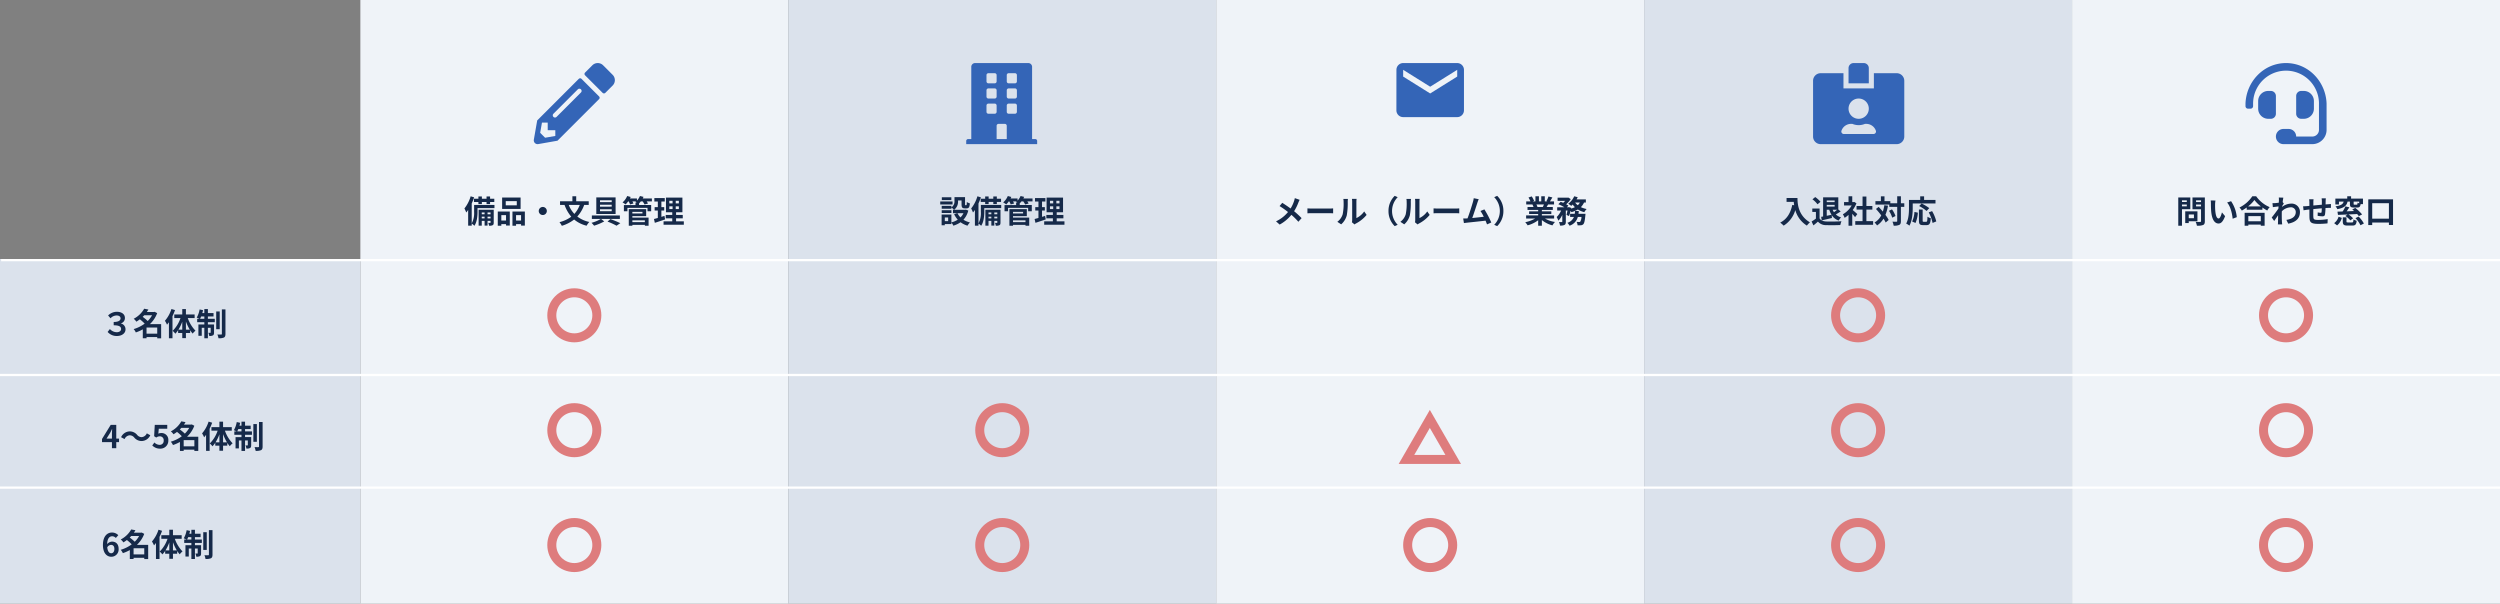 <svg xmlns="http://www.w3.org/2000/svg" width="1110" height="268" viewBox="0 0 1110 268">
  <rect x="0" y="0" width="1110" height="268" fill="#808080" stroke="none"/>
  <g id="グループ_3747" data-name="グループ 3747" transform="translate(-164 -6360)">
    <rect id="長方形_2042" data-name="長方形 2042" width="190" height="268" transform="translate(324 6360)" fill="#eff3f8"/>
    <rect id="長方形_2043" data-name="長方形 2043" width="190" height="268" transform="translate(514 6360)" fill="#dbe2ec"/>
    <rect id="長方形_2048" data-name="長方形 2048" width="160" height="153" transform="translate(164 6475)" fill="#dbe2ec"/>
    <rect id="長方形_2044" data-name="長方形 2044" width="190" height="268" transform="translate(704 6360)" fill="#eff3f8"/>
    <rect id="長方形_2045" data-name="長方形 2045" width="190" height="268" transform="translate(894 6360)" fill="#dbe2ec"/>
    <rect id="長方形_2046" data-name="長方形 2046" width="190" height="268" transform="translate(1084 6360)" fill="#eff3f8"/>
    <line id="線_1052" data-name="線 1052" x2="1109.5" transform="translate(164.5 6475.5)" fill="none" stroke="#fff" stroke-width="1"/>
    <line id="線_1053" data-name="線 1053" x2="1110" transform="translate(164 6526.5)" fill="none" stroke="#fff" stroke-width="1"/>
    <line id="線_1054" data-name="線 1054" x2="1110" transform="translate(164 6576.5)" fill="none" stroke="#fff" stroke-width="1"/>
    <path id="パス_5411" data-name="パス 5411" d="M6.93.182c2.058,0,3.794-1.12,3.794-2.94A2.6,2.6,0,0,0,8.666-5.376v-.056a2.4,2.4,0,0,0,1.792-2.422c0-1.624-1.4-2.716-3.626-2.716A5.584,5.584,0,0,0,3-8.932l1.078,1.26a3.7,3.7,0,0,1,2.688-1.26c1.162,0,1.764.546,1.764,1.288,0,.882-.868,1.6-3.052,1.6v1.47c2.506,0,3.29.644,3.29,1.652,0,.868-.812,1.428-1.96,1.428a4.172,4.172,0,0,1-3.01-1.414L2.786-1.624A5.263,5.263,0,0,0,6.93.182ZM20.062-.84V-3.57h4.746V-.84Zm2.464-8.19A10.972,10.972,0,0,1,20.58-6.468a19.741,19.741,0,0,0-2.226-1.848c.238-.238.462-.476.686-.714Zm4.018,3.948h-5a12.96,12.96,0,0,0,3.248-4.886l-1.148-.6-.28.084H20.188c.252-.364.49-.728.7-1.092l-1.876-.35a11.184,11.184,0,0,1-4.648,4.452,5.8,5.8,0,0,1,1.176,1.3,14.41,14.41,0,0,0,1.554-1.064,19.447,19.447,0,0,1,2.142,1.932,15.564,15.564,0,0,1-4.9,2.422A5.32,5.32,0,0,1,15.3-1.4,17.948,17.948,0,0,0,18.4-2.772V1.2h1.666V.658h4.746v.56h1.736Zm4.578-6.72a14.744,14.744,0,0,1-2.9,5.236,9.979,9.979,0,0,1,.924,1.736c.28-.336.574-.714.854-1.092V1.19h1.582V-8.624a24.518,24.518,0,0,0,1.12-2.7Zm6.426,9.184V-6.272A20.477,20.477,0,0,0,39.27-2.618Zm-3.332,0a18.192,18.192,0,0,0,1.708-3.556v3.556Zm7.2-5.166V-9.366H37.548v-2.422H35.924v2.422H32.382v1.582H35.14A14.316,14.316,0,0,1,31.654-2.1a6.786,6.786,0,0,1,1.19,1.26A10.366,10.366,0,0,0,34.09-2.422v1.288h1.834V1.12h1.624V-1.134h1.876V-2.366a12.835,12.835,0,0,0,1.12,1.484A6.815,6.815,0,0,1,41.79-2.17a15.125,15.125,0,0,1-3.416-5.614Zm2.422.336c.154-.308.322-.658.476-1.05h1.414v1.05ZM47.306-8.5h2.506V-10.01H47.306v-1.764H45.724v1.764h-.9a13.045,13.045,0,0,0,.322-1.274l-1.526-.322A10.931,10.931,0,0,1,42.336-7.98a12.942,12.942,0,0,1,1.26.532h-1.05v1.5h3.178v1.022H43.092V.1h1.484V-3.444h1.148V1.2h1.582V-3.444h1.232V-1.4c0,.14-.042.168-.168.168a6.315,6.315,0,0,1-.868-.014A5.237,5.237,0,0,1,47.908.168a3.051,3.051,0,0,0,1.624-.252c.406-.238.5-.63.5-1.274v-3.57h-2.73V-5.95h3.066v-1.5H47.306Zm5.25-2.212H51v7.882h1.554Zm.952-.91V-.77c0,.238-.084.294-.308.308s-.966,0-1.68-.028a7.311,7.311,0,0,1,.49,1.68A5.74,5.74,0,0,0,54.418.868c.5-.28.686-.728.686-1.624V-11.62Z" transform="translate(209 6509)" fill="#152949"/>
    <path id="パス_5410" data-name="パス 5410" d="M-44.562-10.752v1.428h1.974v.938h1.54v-.938h2.072v.938h1.568v-.938h1.876v-1.428h-1.876v-1.022h-1.568v1.022h-2.072v-1.022h-1.54v1.022Zm6.034,8.722V-2.8h1.33v.77Zm-2.576,0V-2.8h1.26v.77Zm1.26-2.646v.8H-41.1v-.8Zm2.646,0v.8h-1.33v-.8Zm1.414-1.2H-42.49V1.19H-41.1V-.938h1.26v2.1h1.316v-2.1h1.33V-.21c0,.14-.028.168-.154.168s-.49.014-.882,0a4.168,4.168,0,0,1,.364,1.26A3.245,3.245,0,0,0-36.26.994c.392-.224.476-.56.476-1.19Zm.322-2.142h-9.03v3.066A9.7,9.7,0,0,1-45.556.2V-8.666a27.214,27.214,0,0,0,1.064-2.716l-1.54-.462A15.6,15.6,0,0,1-48.8-6.44a11.581,11.581,0,0,1,.8,1.792A11.168,11.168,0,0,0-47.138-5.8v7h1.582V.252A6.774,6.774,0,0,1-44.38,1.26c1.19-1.694,1.4-4.368,1.4-6.188V-6.58h7.518Zm9.912.2h-4.9v-1.89h4.9Zm1.694-3.486h-8.2v5.068h8.2Zm-6.468,7.826v2.408H-32.41V-3.486Zm-3.668,4.7h1.582v-.7h2.086v.63h1.666v-6.23h-5.334Zm8.12-2.3V-3.486h2.226v2.408Zm-1.6-4v6.3h1.6v-.7h2.226v.644h1.68V-5.082Zm11.676-.238A1.8,1.8,0,0,0-14-3.528,1.8,1.8,0,0,0-12.208-5.32,1.8,1.8,0,0,0-14-7.112,1.8,1.8,0,0,0-15.792-5.32Zm18.214-2.7A12.3,12.3,0,0,1,.014-4.032a12.093,12.093,0,0,1-2.492-3.99Zm3.976,0V-9.646H.84v-2.212H-.854v2.212H-6.342v1.624h2A16.566,16.566,0,0,0-1.358-2.786,14.723,14.723,0,0,1-6.594-.364,9.41,9.41,0,0,1-5.544,1.26a16.625,16.625,0,0,0,5.46-2.8A13.589,13.589,0,0,0,5.46,1.218,8.447,8.447,0,0,1,6.65-.448,13.462,13.462,0,0,1,1.316-2.856,15.292,15.292,0,0,0,4.382-8.022ZM16.6-9.254H11.4v-.84H16.6Zm0,2H11.4v-.84H16.6Zm0,2.016H11.4v-.84H16.6Zm1.722-6.118H9.758v7.378h8.568Zm1.9,9.562v-1.54H7.784v1.54h4.032A18.2,18.2,0,0,1,7.63-.07,13.666,13.666,0,0,1,8.778,1.2a23.385,23.385,0,0,0,4.508-1.89L11.858-1.792Zm-5.5,1.176a27.213,27.213,0,0,1,4.018,1.834L20.426.084a45.625,45.625,0,0,0-4.41-1.806Zm16.59-.546v.784H25.774v-.784Zm-1.064-3.78v.728h-4.48v-.728Zm-4.48,1.918h6.132V-6.146H24.178V1.232h1.6V.854h5.544v.378H32.97V-2.38h-7.2Zm8.666-7.854H30.38q.189-.357.336-.714l-1.582-.378A6.455,6.455,0,0,1,27.8-9.94v-.938H24.7c.112-.224.224-.448.322-.672l-1.554-.42a7.516,7.516,0,0,1-2.058,2.842,8.759,8.759,0,0,1,1.358.9,10.341,10.341,0,0,0,1.12-1.344h.238a7.952,7.952,0,0,1,.63,1.344l1.5-.42a7.059,7.059,0,0,0-.462-.924h1.638c-.112.1-.238.2-.35.28.182.084.448.21.7.35H27.16v.98H22.008v2.772h1.568V-6.72h8.918v1.526h1.624V-7.966H28.756v-.756a7.7,7.7,0,0,0,.77-.854h.812a8.253,8.253,0,0,1,.84,1.372l1.54-.434a7.044,7.044,0,0,0-.588-.938h2.31ZM40.026-3.15c-.448.154-.91.294-1.372.434v-2.8h1.26V-7.042h-1.26V-9.506h1.5V-11.06h-4.62v1.554h1.54v2.464H35.658v1.526h1.414v3.29c-.644.182-1.218.336-1.708.462L35.742-.07c1.344-.434,3.024-.966,4.564-1.512Zm2.156-4.228h1.442v1.2H42.182Zm0-2.478h1.442v1.162H42.182ZM46.41-8.694H45.024V-9.856H46.41Zm0,2.52H45.024v-1.2H46.41ZM45.178-.728v-1.33h2.968v-1.5H45.178v-1.2h2.814v-6.51H40.684v6.51h2.8v1.2h-2.9v1.5h2.9v1.33H39.62V.784h9V-.728Z" transform="translate(419 6459)" fill="#152949"/>
    <path id="パス_5409" data-name="パス 5409" d="M-22.6-11.424h-4.228v1.26H-22.6Zm.532,1.876h-5.474v1.316h5.474Zm-.5,3.864H-26.88v1.246h4.312Zm5.348,1.33a6.639,6.639,0,0,1-1.316,1.89,6.9,6.9,0,0,1-1.358-1.89Zm-6.8,3.528h-1.484v-1.61h1.484Zm7.854-5.1-.28.07h-4.928a4.432,4.432,0,0,0,1.736-3.906V-10h1.568V-8.3c0,1.386.322,1.82,1.442,1.82h.812c.938,0,1.3-.49,1.442-2.226A4.75,4.75,0,0,1-15.736-9.3c-.014,1.218-.07,1.4-.252,1.4h-.35c-.154,0-.182-.042-.182-.434v-3.136h-4.69V-9.8a3.146,3.146,0,0,1-1.358,2.87V-7.6H-26.88v1.274h4.312V-6.86a7.423,7.423,0,0,1,1.162,1.008h-.476v1.5h1.946l-1.428.462a9.736,9.736,0,0,0,1.61,2.422,9.178,9.178,0,0,1-2.828,1.2V-3.752h-4.34V1.022h1.414V.476h2.926V-.238A7.048,7.048,0,0,1-21.714,1.2,11.308,11.308,0,0,0-18.508-.322,9.757,9.757,0,0,0-15.428,1.2,7.174,7.174,0,0,1-14.35-.238a9.559,9.559,0,0,1-2.884-1.2,9.446,9.446,0,0,0,2.156-4.074Zm6.608-4.83v1.428h1.974v.938h1.54v-.938h2.072v.938h1.568v-.938H-.532v-1.428H-2.408v-1.022H-3.976v1.022H-6.048v-1.022h-1.54v1.022ZM-3.528-2.03V-2.8H-2.2v.77Zm-2.576,0V-2.8h1.26v.77Zm1.26-2.646v.8H-6.1v-.8Zm2.646,0v.8h-1.33v-.8Zm1.414-1.2H-7.49V1.19H-6.1V-.938h1.26v2.1h1.316v-2.1H-2.2V-.21c0,.14-.028.168-.154.168s-.49.014-.882,0a4.168,4.168,0,0,1,.364,1.26A3.245,3.245,0,0,0-1.26.994C-.868.77-.784.434-.784-.2Zm.322-2.142h-9.03v3.066A9.7,9.7,0,0,1-10.556.2V-8.666a27.214,27.214,0,0,0,1.064-2.716l-1.54-.462A15.6,15.6,0,0,1-13.8-6.44a11.581,11.581,0,0,1,.8,1.792A11.168,11.168,0,0,0-12.138-5.8v7h1.582V.252A6.774,6.774,0,0,1-9.38,1.26c1.19-1.694,1.4-4.368,1.4-6.188V-6.58H-.462Zm10.78,6.86v.784H4.774v-.784ZM9.254-4.942v.728H4.774v-.728ZM4.774-3.024h6.132V-6.146H3.178V1.232h1.6V.854h5.544v.378H11.97V-2.38h-7.2Zm8.666-7.854H9.38q.189-.357.336-.714L8.134-11.97A6.455,6.455,0,0,1,6.8-9.94v-.938H3.7c.112-.224.224-.448.322-.672l-1.554-.42A7.516,7.516,0,0,1,.406-9.128a8.759,8.759,0,0,1,1.358.9,10.341,10.341,0,0,0,1.12-1.344h.238a7.952,7.952,0,0,1,.63,1.344l1.5-.42a7.059,7.059,0,0,0-.462-.924H6.426c-.112.1-.238.2-.35.28.182.084.448.21.7.35H6.16v.98H1.008v2.772H2.576V-6.72h8.918v1.526h1.624V-7.966H7.756v-.756a7.7,7.7,0,0,0,.77-.854h.812a8.253,8.253,0,0,1,.84,1.372l1.54-.434a7.043,7.043,0,0,0-.588-.938h2.31ZM19.026-3.15c-.448.154-.91.294-1.372.434v-2.8h1.26V-7.042h-1.26V-9.506h1.5V-11.06h-4.62v1.554h1.54v2.464H14.658v1.526h1.414v3.29c-.644.182-1.218.336-1.708.462L14.742-.07c1.344-.434,3.024-.966,4.564-1.512Zm2.156-4.228h1.442v1.2H21.182Zm0-2.478h1.442v1.162H21.182ZM25.41-8.694H24.024V-9.856H25.41Zm0,2.52H24.024v-1.2H25.41ZM24.178-.728v-1.33h2.968v-1.5H24.178v-1.2h2.814v-6.51H19.684v6.51h2.8v1.2h-2.9v1.5h2.9v1.33H18.62V.784h9V-.728Z" transform="translate(609 6459)" fill="#152949"/>
    <path id="パス_5408" data-name="パス 5408" d="M-60.1-11.032a10.243,10.243,0,0,1-.336,1.288,15.261,15.261,0,0,1-1.54,3.318c-1.134-.84-2.576-1.82-3.7-2.52l-1.2,1.442a36.306,36.306,0,0,1,3.752,2.646,15.276,15.276,0,0,1-5.32,4.13l1.61,1.442a17.5,17.5,0,0,0,5.208-4.326,27.936,27.936,0,0,1,3.094,3.08l1.442-1.61a36.242,36.242,0,0,0-3.332-3.08,19.966,19.966,0,0,0,1.89-3.808,11.07,11.07,0,0,1,.574-1.246Zm5.6,6.748c.518-.042,1.456-.07,2.254-.07h7.518c.588,0,1.3.056,1.638.07v-2.2c-.364.028-.994.084-1.638.084h-7.518c-.728,0-1.75-.042-2.254-.084Zm14.98,4.9A8.109,8.109,0,0,0-37.03-3.4a30.89,30.89,0,0,0,.42-6.02,8.929,8.929,0,0,1,.1-1.26H-38.57a5.11,5.11,0,0,1,.126,1.274,24.125,24.125,0,0,1-.406,5.544A6.6,6.6,0,0,1-41.23-.518Zm5.936.042a3.569,3.569,0,0,1,.616-.42,15.415,15.415,0,0,0,4.746-3.822L-29.3-5.124A8.865,8.865,0,0,1-32.76-2.17V-9.492a7.109,7.109,0,0,1,.1-1.218h-2.086a6.207,6.207,0,0,1,.112,1.2v8.162a5.327,5.327,0,0,1-.112,1.036ZM-15.75,1.4l1.33-.588A8.7,8.7,0,0,1-16.926-5.32a8.7,8.7,0,0,1,2.506-6.132l-1.33-.588a9.226,9.226,0,0,0-2.758,6.72A9.226,9.226,0,0,0-15.75,1.4Zm4.228-.784A8.109,8.109,0,0,0-9.03-3.4a30.89,30.89,0,0,0,.42-6.02,8.929,8.929,0,0,1,.1-1.26H-10.57a5.11,5.11,0,0,1,.126,1.274,24.125,24.125,0,0,1-.406,5.544A6.6,6.6,0,0,1-13.23-.518Zm5.936.042A3.569,3.569,0,0,1-4.97.238,15.415,15.415,0,0,0-.224-3.584L-1.3-5.124A8.865,8.865,0,0,1-4.76-2.17V-9.492a7.109,7.109,0,0,1,.1-1.218H-6.748a6.207,6.207,0,0,1,.112,1.2v8.162A5.327,5.327,0,0,1-6.748-.308ZM1.5-4.284c.518-.042,1.456-.07,2.254-.07H11.27c.588,0,1.3.056,1.638.07v-2.2c-.364.028-.994.084-1.638.084H3.752C3.024-6.4,2-6.44,1.5-6.482ZM27.132-.21a43.058,43.058,0,0,0-3.066-5.824l-1.75.714a16.922,16.922,0,0,1,1.47,2.562c-1.414.168-3.4.392-5.11.56.7-1.876,1.834-5.432,2.282-6.8a15.929,15.929,0,0,1,.6-1.554L19.334-11A10.389,10.389,0,0,1,19-9.394c-.406,1.456-1.61,5.292-2.422,7.364l-.378.014C15.736-2,15.134-2,14.658-2L14.98.042c.448-.056.966-.126,1.316-.168,1.764-.182,6.006-.63,8.288-.9.252.6.476,1.176.658,1.652ZM29.75-12.04l-1.33.588A8.7,8.7,0,0,1,30.926-5.32,8.7,8.7,0,0,1,28.42.812l1.33.588a9.226,9.226,0,0,0,2.758-6.72A9.226,9.226,0,0,0,29.75-12.04ZM50.512-8.218c-.154.378-.322.784-.49,1.12H47.4l.238-.042a6.9,6.9,0,0,0-.476-1.078Zm4.522,6.244V-3.346H49.588v-.616h4.2v-1.2h-4.2V-5.8h4.858V-7.1H51.7c.21-.336.434-.714.658-1.12h2.632V-9.576h-1.82c.322-.49.7-1.12,1.092-1.764l-1.75-.42a11.277,11.277,0,0,1-.882,2.03l.5.154H50.89v-2.282H49.322v2.282H48.286v-2.282H46.732v2.282H45.458l.686-.252A10.594,10.594,0,0,0,45.08-11.8l-1.428.49a12.549,12.549,0,0,1,.868,1.736H42.644v1.358H45.57L45.4-8.19A6.291,6.291,0,0,1,45.878-7.1h-2.66v1.3H47.95v.63H43.918v1.2H47.95v.616H42.6v1.372H46.62A14.708,14.708,0,0,1,42.2-.336,7.766,7.766,0,0,1,43.26,1.05a13.28,13.28,0,0,0,4.69-2.268V1.218h1.638V-1.3a11.95,11.95,0,0,0,4.7,2.366,7.831,7.831,0,0,1,1.12-1.512,12.507,12.507,0,0,1-4.438-1.526ZM65.842-4.06c.056-.406.1-.826.14-1.246H64.316a11.687,11.687,0,0,1-.14,1.246H62.132v1.386h1.694A4.488,4.488,0,0,1,60.9-.07a4.709,4.709,0,0,1,.966,1.288,5.593,5.593,0,0,0,3.682-3.892h1.624A4.262,4.262,0,0,1,66.64-.588a.57.57,0,0,1-.448.154,11.857,11.857,0,0,1-1.2-.07,3.613,3.613,0,0,1,.448,1.54A10.7,10.7,0,0,0,67,1.008a1.539,1.539,0,0,0,1.022-.49c.406-.448.658-1.526.882-3.948.028-.2.056-.63.056-.63Zm.616-5.012a4.254,4.254,0,0,1-.924,1.19,5.49,5.49,0,0,1-1.162-1.19Zm2.66,0v-1.386h-4.13a9.384,9.384,0,0,0,.518-.98l-1.554-.42a8.346,8.346,0,0,1-2.674,3.332,12.225,12.225,0,0,1,1.358.938,8.336,8.336,0,0,0,.63-.6,7.916,7.916,0,0,0,.994,1.162,8.482,8.482,0,0,1-1.708.644l.056-.322L61.6-7.042l-.224.07H60.7l.686-.714A7.835,7.835,0,0,0,60.368-8.3a10.45,10.45,0,0,0,2.044-2.31l-1.064-.672-.252.056H56.574v1.4h3.36a8.743,8.743,0,0,1-.882.882c-.378-.168-.77-.322-1.106-.448L56.9-8.33a20.309,20.309,0,0,1,2.7,1.358H56.392v1.456h1.75a8.8,8.8,0,0,1-1.988,2.884,9.329,9.329,0,0,1,.756,1.61,8.482,8.482,0,0,0,1.75-2.59v3c0,.168-.056.2-.224.21s-.742,0-1.26-.014a5.546,5.546,0,0,1,.476,1.582A4.129,4.129,0,0,0,59.626.868c.49-.252.6-.7.6-1.456V-5.516h.742a18.247,18.247,0,0,1-.448,1.932l1.12.518A16.343,16.343,0,0,0,62.328-5.4a5.3,5.3,0,0,1,.392.588,11.206,11.206,0,0,0,2.856-1.176,10.084,10.084,0,0,0,2.856,1.2A6.394,6.394,0,0,1,69.482-6.2a10.894,10.894,0,0,1-2.576-.826,6.877,6.877,0,0,0,1.4-2.044Z" transform="translate(799 6459)" fill="#152949"/>
    <path id="パス_5407" data-name="パス 5407" d="M-31.766-11.074V-9.38h3.192c.042.476.1.98.2,1.512l-.854-.154C-30-4.34-31.668-1.638-34.58-.168A13.3,13.3,0,0,1-33.054,1.19a12.115,12.115,0,0,0,5.166-6.916,11.829,11.829,0,0,0,5.152,6.9A8.963,8.963,0,0,1-21.392-.28c-5.152-3.038-5.53-8.148-5.53-10.794ZM-13.93-5.88h1.12A9.488,9.488,0,0,0-11.8-3.626c-.714.14-1.442.294-2.128.434Zm3.514-4.1v.728H-13.93v-.728Zm1.106,4.1a14.006,14.006,0,0,1-1.414,1.092A5.78,5.78,0,0,1-11.3-5.88Zm-4.62-1.4v-.77h3.514v.77Zm-2.212,6.132c1.3-.308,2.954-.686,4.522-1.064l-.112-1.3A6.057,6.057,0,0,0-8.61-1.064,6.27,6.27,0,0,1-7.56-2.492,5.443,5.443,0,0,1-9.9-3.794c.672-.364,1.456-.854,2.17-1.316l-1.064-.882v-5.39H-15.54v8.5c-.308.056-.6.112-.868.154Zm-.56-8.246a11.969,11.969,0,0,0-2.338-2.114L-20.272-10.5a10.186,10.186,0,0,1,2.24,2.212Zm-.406,2.968h-3.234V-4.9h1.61v2.954A18.386,18.386,0,0,1-20.65-.658l.812,1.736c.77-.588,1.386-1.134,2-1.68A4.658,4.658,0,0,0-14.056.952c1.666.07,4.48.042,6.16-.042A8.719,8.719,0,0,1-7.378-.77c-1.862.14-5.012.182-6.65.112-1.456-.056-2.506-.434-3.08-1.372ZM-.35-3.948c-.294-.28-1.372-1.246-2.044-1.792a13.589,13.589,0,0,0,1.652-3l-.938-.6-.294.07H-2.6v-2.576H-4.256v2.576H-6.244v1.5h3.388a10.53,10.53,0,0,1-3.92,3.92,6.673,6.673,0,0,1,.784,1.582A11.585,11.585,0,0,0-4.256-3.612v4.83H-2.6V-4.06c.476.518.952,1.078,1.246,1.47ZM3.682-.812V-5.936H6.328v-1.61H3.682v-4.186H1.974v4.186H-.686v1.61h2.66V-.812H-1.26V.812H6.664V-.812Zm7.966-7.07a16.41,16.41,0,0,1-.672,2.828c-.6-.742-1.246-1.456-1.848-2.1l-1.19.938c.77.854,1.6,1.848,2.338,2.842A7.773,7.773,0,0,1,7.294-.2a7.3,7.3,0,0,1,1.12,1.3,9.414,9.414,0,0,0,2.87-3.024A13.07,13.07,0,0,1,12.236-.2l1.33-1.134A13.869,13.869,0,0,0,12.124-3.6a19.129,19.129,0,0,0,1.148-4.074ZM13.706-5.4a11.665,11.665,0,0,1,1.442,3.052l1.442-.742a10.99,10.99,0,0,0-1.554-2.954ZM20.5-8.75H19v-3.108H17.36V-8.75H14.308V-9.7h-2.59v-2.142h-1.6V-9.7H7.686v1.54h6.16v1.008H17.36v6.3c0,.224-.084.294-.336.294s-.994.014-1.778-.028A6.859,6.859,0,0,1,15.778,1.2,5.58,5.58,0,0,0,18.3.84c.532-.266.7-.756.7-1.694v-6.3h1.5Zm3.752.1H34.356v-1.582H29.3v-1.61H27.566v1.61H22.582v3.528c0,2.016-.1,4.956-1.246,6.958a7.733,7.733,0,0,1,1.442.938c1.26-2.184,1.47-5.642,1.47-7.9ZM31.6-6.58A18.391,18.391,0,0,0,28.21-8.624L27.1-7.518a16.15,16.15,0,0,1,3.29,2.184ZM25.48,0a12.892,12.892,0,0,0,1.036-4.578l-1.5-.322A11.589,11.589,0,0,1,24-.658Zm3.626-.532c-.392,0-.448-.07-.448-.574V-5.978H27.006v4.886c0,1.554.35,2.044,1.834,2.044h1.554c1.3,0,1.722-.672,1.876-3.066a4.382,4.382,0,0,1-1.47-.672c-.056,1.932-.14,2.254-.56,2.254ZM31.36-4.69A16.645,16.645,0,0,1,33.068-.014l1.638-.672a16.68,16.68,0,0,0-1.862-4.578Z" transform="translate(989 6459)" fill="#152949"/>
    <path id="パス_5406" data-name="パス 5406" d="M-44.058-10.052V-9.3H-46.2v-.756ZM-46.2-7.378v-.8h2.142v.8Zm3.7,1.26v-5.208h-5.348V1.218H-46.2V-6.118Zm1.61,2.338v1.652H-43.2V-3.78ZM-39.34-.756v-4.4h-5.418V.028H-43.2V-.756Zm-.616-6.608v-.812h2.212v.812Zm2.212-2.7v.77h-2.212v-.77Zm1.694-1.26h-5.488V-6.1h3.794V-.8c0,.252-.1.336-.364.336s-1.218.028-2.03-.028a5.961,5.961,0,0,1,.56,1.708A6.877,6.877,0,0,0-36.834.9c.588-.266.784-.742.784-1.666Zm4.718,1.358L-33.46-10a8.035,8.035,0,0,1,.1,1.4c0,.854.028,2.464.154,3.738.392,3.724,1.722,5.1,3.234,5.1,1.12,0,1.988-.854,2.912-3.262l-1.4-1.68c-.266,1.092-.812,2.716-1.47,2.716-.868,0-1.288-1.358-1.484-3.36-.084-.994-.1-2.044-.084-2.94A10.986,10.986,0,0,1-31.332-9.968Zm6.93.294-1.764.588c1.512,1.708,2.254,4.97,2.464,7.2l1.834-.7A15.11,15.11,0,0,0-24.4-9.674Zm13.188,6.636V-.756h-5.53V-3.038Zm-7.168,4.27h1.638V.714h5.53v.518h1.708v-5.74h-8.876Zm1.554-8.6a14.3,14.3,0,0,0,2.786-2.842,15.336,15.336,0,0,0,2.87,2.842Zm1.848-4.48a14.821,14.821,0,0,1-5.7,4.984A6.8,6.8,0,0,1-19.628-5.5a19.506,19.506,0,0,0,2.17-1.372v.98h6.972V-6.86A16.793,16.793,0,0,0-8.344-5.53a8.138,8.138,0,0,1,1.078-1.5,14.064,14.064,0,0,1-5.992-4.816ZM-1.5-9.268c.112-.868.224-1.582.308-1.974L-3.22-11.3a7.4,7.4,0,0,1,.056,1.232c0,.154-.028.546-.056,1.064-.588.084-1.19.154-1.6.182a11.791,11.791,0,0,1-1.2.014l.168,1.778c.784-.1,1.848-.238,2.52-.322l-.056.966c-.784,1.162-2.184,3.01-2.968,3.962l1.092,1.54c.476-.672,1.162-1.68,1.75-2.562C-3.542-2.268-3.542-1.47-3.57-.392c0,.224-.014.728-.042,1.022h1.9c-.028-.308-.084-.812-.1-1.064-.084-1.3-.084-2.464-.084-3.6,0-.364.014-.756.028-1.148A5.8,5.8,0,0,1,2.072-6.958,2.112,2.112,0,0,1,4.326-4.9c0,2.17-1.736,3.15-4.172,3.528L.98.308C4.424-.378,6.174-2.058,6.174-4.858A3.663,3.663,0,0,0,2.352-8.6,6.763,6.763,0,0,0-1.722-7.154c.014-.14.014-.266.028-.406.238-.364.532-.812.714-1.05Zm17.3-1.666a10.737,10.737,0,0,1,.1,1.26v1.568c-1.26.112-2.6.238-3.78.35.014-.546.014-1.008.014-1.33a10.966,10.966,0,0,1,.084-1.442h-1.96a10.468,10.468,0,0,1,.112,1.54v1.4l-1.05.1c-.7.056-1.344.084-1.736.084L7.77-5.628c.364-.056,1.232-.2,1.666-.252l.938-.1c0,1.3,0,2.646.014,3.234.056,2.394.49,3.15,4.088,3.15A38.953,38.953,0,0,0,18.424.182l.07-1.9a25.783,25.783,0,0,1-4.144.364c-2.086,0-2.2-.308-2.24-1.666-.028-.588-.014-1.862,0-3.136,1.19-.126,2.548-.252,3.766-.35a15.67,15.67,0,0,1-.1,1.666c-.042.266-.154.322-.434.322A8.649,8.649,0,0,1,14.07-4.69l-.042,1.526a17.546,17.546,0,0,0,2.086.21c.714,0,1.064-.182,1.2-.91a24.253,24.253,0,0,0,.21-2.772c.406-.028.77-.042,1.064-.056.378-.014,1.106-.028,1.344-.014V-8.414c-.406.028-.952.07-1.33.1-.322.014-.672.042-1.05.07.014-.462.028-.952.042-1.5a11.81,11.81,0,0,1,.084-1.19ZM32.48-8.694a3.422,3.422,0,0,1-.714-.336c-.056.784-.112.91-.392.91h-.966c-.322,0-.392-.042-.392-.364V-9.492H32.48Zm-8.988-.8h2.1c-.322,1.078-1.05,1.736-3.64,2.1a4.117,4.117,0,0,1,.812,1.26c3.178-.574,4.158-1.624,4.55-3.36h1.05V-8.47c0,1.232.336,1.624,1.778,1.624h1.4c1.008,0,1.414-.336,1.568-1.512h1.05v-2.45H28.882v-1.036H27.174v1.036H21.9v2.59h1.6Zm10.276,5.7A18.292,18.292,0,0,0,30.73-6.678l-1.33.672c.266.21.532.448.812.7-1.12.042-2.24.1-3.3.14.406-.56.826-1.176,1.2-1.778l-1.736-.434A13.906,13.906,0,0,1,25.144-5.11c-.854.042-1.638.07-2.31.084l.224,1.442c1.19-.056,2.674-.112,4.256-.182l-.966.658A11.525,11.525,0,0,1,28.56-1.162l1.218-.9A10.056,10.056,0,0,0,27.72-3.78c1.246-.056,2.562-.126,3.85-.182a11.633,11.633,0,0,1,.77.924Zm-11.1,4.872a6.433,6.433,0,0,0,2.1-3.332l-1.442-.518A5.414,5.414,0,0,1,21.364.07ZM27.524-.238c-.588,0-.686-.056-.686-.434v-1.82H25.2V-.658c0,1.372.42,1.806,2.114,1.806h2.128c1.3,0,1.75-.434,1.918-2.142a4.773,4.773,0,0,1-1.428-.574c-.056,1.148-.154,1.33-.658,1.33Zm3.3-1.9a12.242,12.242,0,0,1,2.226,3.15l1.512-.77a12.359,12.359,0,0,0-2.352-3.08Zm7.434.224V-8.792h7.42v6.874Zm-1.75-8.568V.938h1.75V-.2h7.42V.91h1.834v-11.4Z" transform="translate(1179 6459)" fill="#152949"/>
    <path id="パス_5405" data-name="パス 5405" d="M2.3-4.256l1.61-2.576c.294-.56.574-1.134.826-1.68h.056C4.76-7.91,4.7-6.972,4.7-6.37v2.114Zm5.558,0H6.622v-6.1H4.158L.294-4.088v1.4H4.7V0H6.622V-2.688H7.854ZM17.92-3.178a4.327,4.327,0,0,0,3.808-2.576l-1.54-.84a2.735,2.735,0,0,1-2.226,1.68,2.562,2.562,0,0,1-2.086-1.008,4.236,4.236,0,0,0-3.3-1.54A4.327,4.327,0,0,0,8.764-4.886l1.54.84a2.735,2.735,0,0,1,2.226-1.68,2.581,2.581,0,0,1,2.086,1.008A4.236,4.236,0,0,0,17.92-3.178ZM26.11.2a3.5,3.5,0,0,0,3.626-3.64,3.008,3.008,0,0,0-3.192-3.29A2.68,2.68,0,0,0,25.3-6.44l.2-2.2H29.26V-10.36H23.716l-.28,5.026.938.616a2.479,2.479,0,0,1,1.554-.546,1.677,1.677,0,0,1,1.75,1.876,1.74,1.74,0,0,1-1.834,1.9,3.22,3.22,0,0,1-2.282-1.05L22.61-1.218A4.722,4.722,0,0,0,26.11.2ZM36.554-.84V-3.57H41.3V-.84Zm2.464-8.19a10.972,10.972,0,0,1-1.946,2.562,19.741,19.741,0,0,0-2.226-1.848c.238-.238.462-.476.686-.714Zm4.018,3.948h-5a12.96,12.96,0,0,0,3.248-4.886l-1.148-.6-.28.084H36.68c.252-.364.49-.728.7-1.092l-1.876-.35a11.184,11.184,0,0,1-4.648,4.452,5.8,5.8,0,0,1,1.176,1.3,14.41,14.41,0,0,0,1.554-1.064,19.447,19.447,0,0,1,2.142,1.932,15.564,15.564,0,0,1-4.9,2.422A5.32,5.32,0,0,1,31.794-1.4a17.948,17.948,0,0,0,3.094-1.372V1.2h1.666V.658H41.3v.56h1.736Zm4.578-6.72a14.744,14.744,0,0,1-2.9,5.236A9.979,9.979,0,0,1,45.64-4.83c.28-.336.574-.714.854-1.092V1.19h1.582V-8.624a24.518,24.518,0,0,0,1.12-2.7ZM54.04-2.618V-6.272a20.477,20.477,0,0,0,1.722,3.654Zm-3.332,0a18.192,18.192,0,0,0,1.708-3.556v3.556Zm7.2-5.166V-9.366H54.04v-2.422H52.416v2.422H48.874v1.582h2.758A14.316,14.316,0,0,1,48.146-2.1a6.786,6.786,0,0,1,1.19,1.26,10.365,10.365,0,0,0,1.246-1.582v1.288h1.834V1.12H54.04V-1.134h1.876V-2.366a12.834,12.834,0,0,0,1.12,1.484A6.815,6.815,0,0,1,58.282-2.17a15.125,15.125,0,0,1-3.416-5.614Zm2.422.336c.154-.308.322-.658.476-1.05h1.414v1.05ZM63.8-8.5H66.3V-10.01H63.8v-1.764H62.216v1.764h-.9a13.046,13.046,0,0,0,.322-1.274l-1.526-.322A10.931,10.931,0,0,1,58.828-7.98a12.942,12.942,0,0,1,1.26.532h-1.05v1.5h3.178v1.022H59.584V.1h1.484V-3.444h1.148V1.2H63.8V-3.444H65.03V-1.4c0,.14-.042.168-.168.168a6.315,6.315,0,0,1-.868-.014A5.236,5.236,0,0,1,64.4.168a3.051,3.051,0,0,0,1.624-.252c.406-.238.5-.63.5-1.274v-3.57H63.8V-5.95h3.066v-1.5H63.8Zm5.25-2.212H67.494v7.882h1.554ZM70-11.62V-.77c0,.238-.084.294-.308.308s-.966,0-1.68-.028a7.311,7.311,0,0,1,.49,1.68A5.74,5.74,0,0,0,70.91.868c.5-.28.686-.728.686-1.624V-11.62Z" transform="translate(209 6559)" fill="#152949"/>
    <path id="パス_5404" data-name="パス 5404" d="M4.382-1.358c-.868,0-1.568-.728-1.764-2.618A2.045,2.045,0,0,1,4.312-5.068c.9,0,1.47.574,1.47,1.806C5.782-2,5.152-1.358,4.382-1.358ZM7.518-9.38A3.838,3.838,0,0,0,4.7-10.556c-2.086,0-4,1.652-4,5.516C.7-1.386,2.45.2,4.424.2A3.244,3.244,0,0,0,7.672-3.262c0-2.226-1.232-3.262-2.968-3.262A3.015,3.015,0,0,0,2.576-5.418C2.66-8.008,3.64-8.9,4.83-8.9a2.249,2.249,0,0,1,1.6.756Zm6.79,8.54V-3.57h4.746V-.84Zm2.464-8.19a10.972,10.972,0,0,1-1.946,2.562A19.741,19.741,0,0,0,12.6-8.316c.238-.238.462-.476.686-.714ZM20.79-5.082h-5A12.96,12.96,0,0,0,19.04-9.968l-1.148-.6-.28.084H14.434c.252-.364.49-.728.7-1.092l-1.876-.35A11.184,11.184,0,0,1,8.61-7.476a5.8,5.8,0,0,1,1.176,1.3A14.41,14.41,0,0,0,11.34-7.238a19.447,19.447,0,0,1,2.142,1.932,15.564,15.564,0,0,1-4.9,2.422A5.32,5.32,0,0,1,9.548-1.4a17.948,17.948,0,0,0,3.094-1.372V1.2h1.666V.658h4.746v.56H20.79Zm4.578-6.72a14.744,14.744,0,0,1-2.9,5.236,9.979,9.979,0,0,1,.924,1.736c.28-.336.574-.714.854-1.092V1.19H25.83V-8.624a24.518,24.518,0,0,0,1.12-2.7Zm6.426,9.184V-6.272a20.477,20.477,0,0,0,1.722,3.654Zm-3.332,0A18.192,18.192,0,0,0,30.17-6.174v3.556Zm7.2-5.166V-9.366H31.794v-2.422H30.17v2.422H26.628v1.582h2.758A14.316,14.316,0,0,1,25.9-2.1,6.786,6.786,0,0,1,27.09-.84a10.365,10.365,0,0,0,1.246-1.582v1.288H30.17V1.12h1.624V-1.134H33.67V-2.366A12.834,12.834,0,0,0,34.79-.882,6.815,6.815,0,0,1,36.036-2.17,15.125,15.125,0,0,1,32.62-7.784Zm2.422.336c.154-.308.322-.658.476-1.05H39.97v1.05ZM41.552-8.5h2.506V-10.01H41.552v-1.764H39.97v1.764h-.9a13.046,13.046,0,0,0,.322-1.274l-1.526-.322A10.931,10.931,0,0,1,36.582-7.98a12.942,12.942,0,0,1,1.26.532h-1.05v1.5H39.97v1.022H37.338V.1h1.484V-3.444H39.97V1.2h1.582V-3.444h1.232V-1.4c0,.14-.042.168-.168.168a6.315,6.315,0,0,1-.868-.014A5.236,5.236,0,0,1,42.154.168a3.051,3.051,0,0,0,1.624-.252c.406-.238.5-.63.5-1.274v-3.57h-2.73V-5.95h3.066v-1.5H41.552ZM46.8-10.71H45.248v7.882H46.8Zm.952-.91V-.77c0,.238-.084.294-.308.308s-.966,0-1.68-.028a7.311,7.311,0,0,1,.49,1.68A5.74,5.74,0,0,0,48.664.868c.5-.28.686-.728.686-1.624V-11.62Z" transform="translate(209 6607)" fill="#152949"/>
    <path id="Icon_awesome-pencil-alt" data-name="Icon awesome-pencil-alt" d="M35.009,9.991l-3.241,3.241a.845.845,0,0,1-1.2,0l-7.8-7.8a.845.845,0,0,1,0-1.2L26.009.991a3.382,3.382,0,0,1,4.774,0l4.226,4.226A3.37,3.37,0,0,1,35.009,9.991ZM19.983,7.017,1.519,25.481.028,34.024a1.69,1.69,0,0,0,1.955,1.955l8.543-1.5L28.99,16.017a.845.845,0,0,0,0-1.2l-7.8-7.8a.853.853,0,0,0-1.2,0ZM8.726,23.9a.98.98,0,0,1,0-1.392L19.554,11.679a.984.984,0,0,1,1.392,1.392L10.118,23.9a.98.98,0,0,1-1.392,0ZM6.188,29.813H9.563v2.552l-4.535.795L2.841,30.973l.795-4.535H6.188Z" transform="translate(400.997 6387.995)" fill="#3465b7"/>
    <path id="Icon_awesome-building" data-name="Icon awesome-building" d="M30.656,33.75H29.25V1.688A1.687,1.687,0,0,0,27.563,0H3.938A1.687,1.687,0,0,0,2.25,1.688V33.75H.844A.844.844,0,0,0,0,34.594V36H31.5V34.594A.844.844,0,0,0,30.656,33.75ZM9,5.344A.844.844,0,0,1,9.844,4.5h2.813a.844.844,0,0,1,.844.844V8.156A.844.844,0,0,1,12.656,9H9.844A.844.844,0,0,1,9,8.156Zm0,6.75a.844.844,0,0,1,.844-.844h2.813a.844.844,0,0,1,.844.844v2.813a.844.844,0,0,1-.844.844H9.844A.844.844,0,0,1,9,14.906ZM12.656,22.5H9.844A.844.844,0,0,1,9,21.656V18.844A.844.844,0,0,1,9.844,18h2.813a.844.844,0,0,1,.844.844v2.813A.844.844,0,0,1,12.656,22.5ZM18,33.75H13.5V27.844A.844.844,0,0,1,14.344,27h2.813a.844.844,0,0,1,.844.844Zm4.5-12.094a.844.844,0,0,1-.844.844H18.844A.844.844,0,0,1,18,21.656V18.844A.844.844,0,0,1,18.844,18h2.813a.844.844,0,0,1,.844.844Zm0-6.75a.844.844,0,0,1-.844.844H18.844A.844.844,0,0,1,18,14.906V12.094a.844.844,0,0,1,.844-.844h2.813a.844.844,0,0,1,.844.844Zm0-6.75A.844.844,0,0,1,21.656,9H18.844A.844.844,0,0,1,18,8.156V5.344a.844.844,0,0,1,.844-.844h2.813a.844.844,0,0,1,.844.844Z" transform="translate(593 6388)" fill="#3465b7"/>
    <path id="Icon_material-mail" data-name="Icon material-mail" d="M30,6H6A3,3,0,0,0,3.015,9L3,27a3.009,3.009,0,0,0,3,3H30a3.009,3.009,0,0,0,3-3V9A3.009,3.009,0,0,0,30,6Zm0,6L18,19.5,6,12V9l12,7.5L30,9Z" transform="translate(781 6382)" fill="#3465b7"/>
    <path id="Icon_awesome-id-card-alt" data-name="Icon awesome-id-card-alt" d="M37.125,4.5H27v6.75H13.5V4.5H3.375A3.376,3.376,0,0,0,0,7.875v24.75A3.376,3.376,0,0,0,3.375,36h33.75A3.376,3.376,0,0,0,40.5,32.625V7.875A3.376,3.376,0,0,0,37.125,4.5ZM20.25,15.75a4.5,4.5,0,1,1-4.5,4.5A4.5,4.5,0,0,1,20.25,15.75ZM26.81,31.5H13.69a1.11,1.11,0,0,1-1.1-1.392A4.5,4.5,0,0,1,16.875,27h.577a7.242,7.242,0,0,0,5.6,0h.577a4.506,4.506,0,0,1,4.282,3.108,1.11,1.11,0,0,1-1.1,1.392ZM24.75,2.25A2.248,2.248,0,0,0,22.5,0H18a2.248,2.248,0,0,0-2.25,2.25V9h9Z" transform="translate(969 6388)" fill="#3465b7"/>
    <path id="Icon_awesome-headset" data-name="Icon awesome-headset" d="M13.5,14.625a2.25,2.25,0,0,0-2.25-2.25H10.125a4.5,4.5,0,0,0-4.5,4.5V20.25a4.5,4.5,0,0,0,4.5,4.5H11.25A2.25,2.25,0,0,0,13.5,22.5ZM25.875,24.75a4.5,4.5,0,0,0,4.5-4.5V16.875a4.5,4.5,0,0,0-4.5-4.5H24.75a2.25,2.25,0,0,0-2.25,2.25V22.5a2.25,2.25,0,0,0,2.25,2.25ZM18,0C7.958,0,.322,8.355,0,18v1.125A1.125,1.125,0,0,0,1.125,20.25H2.25a1.125,1.125,0,0,0,1.125-1.125V18a14.625,14.625,0,0,1,29.25,0h-.008c.006.171.008,11.652.008,11.652a2.973,2.973,0,0,1-2.973,2.973H22.5a3.375,3.375,0,0,0-3.375-3.375h-2.25a3.375,3.375,0,0,0,0,6.75H29.652A6.348,6.348,0,0,0,36,29.652V18C35.678,8.355,28.042,0,18,0Z" transform="translate(1161 6388)" fill="#3465b7"/>
    <g id="パス_5251" data-name="パス 5251" transform="translate(407 6488)" fill="none">
      <path d="M12,0A12,12,0,1,1,0,12,12,12,0,0,1,12,0Z" stroke="none"/>
      <path d="M 12 4 C 7.589 4 4 7.589 4 12 C 4 16.411 7.589 20 12 20 C 16.411 20 20 16.411 20 12 C 20 7.589 16.411 4 12 4 M 12 0 C 18.627 0 24 5.373 24 12 C 24 18.627 18.627 24 12 24 C 5.373 24 0 18.627 0 12 C 0 5.373 5.373 0 12 0 Z" stroke="none" fill="#de7c7d"/>
    </g>
    <g id="パス_5258" data-name="パス 5258" transform="translate(977 6488)" fill="none">
      <path d="M12,0A12,12,0,1,1,0,12,12,12,0,0,1,12,0Z" stroke="none"/>
      <path d="M 12 4 C 7.589 4 4 7.589 4 12 C 4 16.411 7.589 20 12 20 C 16.411 20 20 16.411 20 12 C 20 7.589 16.411 4 12 4 M 12 0 C 18.627 0 24 5.373 24 12 C 24 18.627 18.627 24 12 24 C 5.373 24 0 18.627 0 12 C 0 5.373 5.373 0 12 0 Z" stroke="none" fill="#de7c7d"/>
    </g>
    <g id="楕円形_479" data-name="楕円形 479" transform="translate(1167 6488)" fill="none" stroke="#de7c7d" stroke-width="4">
      <circle cx="12" cy="12" r="12" stroke="none"/>
      <circle cx="12" cy="12" r="10" fill="none"/>
    </g>
    <g id="パス_5252" data-name="パス 5252" transform="translate(407 6539)" fill="none">
      <path d="M12,0A12,12,0,1,1,0,12,12,12,0,0,1,12,0Z" stroke="none"/>
      <path d="M 12 4 C 7.589 4 4 7.589 4 12 C 4 16.411 7.589 20 12 20 C 16.411 20 20 16.411 20 12 C 20 7.589 16.411 4 12 4 M 12 0 C 18.627 0 24 5.373 24 12 C 24 18.627 18.627 24 12 24 C 5.373 24 0 18.627 0 12 C 0 5.373 5.373 0 12 0 Z" stroke="none" fill="#de7c7d"/>
    </g>
    <g id="パス_5254" data-name="パス 5254" transform="translate(597 6539)" fill="none">
      <path d="M12,0A12,12,0,1,1,0,12,12,12,0,0,1,12,0Z" stroke="none"/>
      <path d="M 12 4 C 7.589 4 4 7.589 4 12 C 4 16.411 7.589 20 12 20 C 16.411 20 20 16.411 20 12 C 20 7.589 16.411 4 12 4 M 12 0 C 18.627 0 24 5.373 24 12 C 24 18.627 18.627 24 12 24 C 5.373 24 0 18.627 0 12 C 0 5.373 5.373 0 12 0 Z" stroke="none" fill="#de7c7d"/>
    </g>
    <g id="楕円形_465" data-name="楕円形 465" transform="translate(977 6539)" fill="none" stroke="#de7c7d" stroke-width="4">
      <circle cx="12" cy="12" r="12" stroke="none"/>
      <circle cx="12" cy="12" r="10" fill="none"/>
    </g>
    <g id="楕円形_477" data-name="楕円形 477" transform="translate(1167 6539)" fill="none" stroke="#de7c7d" stroke-width="4">
      <circle cx="12" cy="12" r="12" stroke="none"/>
      <circle cx="12" cy="12" r="10" fill="none"/>
    </g>
    <g id="パス_5253" data-name="パス 5253" transform="translate(407 6590)" fill="none">
      <path d="M12,0A12,12,0,1,1,0,12,12,12,0,0,1,12,0Z" stroke="none"/>
      <path d="M 12 4 C 7.589 4 4 7.589 4 12 C 4 16.411 7.589 20 12 20 C 16.411 20 20 16.411 20 12 C 20 7.589 16.411 4 12 4 M 12 0 C 18.627 0 24 5.373 24 12 C 24 18.627 18.627 24 12 24 C 5.373 24 0 18.627 0 12 C 0 5.373 5.373 0 12 0 Z" stroke="none" fill="#de7c7d"/>
    </g>
    <g id="パス_5255" data-name="パス 5255" transform="translate(597 6590)" fill="none">
      <path d="M12,0A12,12,0,1,1,0,12,12,12,0,0,1,12,0Z" stroke="none"/>
      <path d="M 12 4 C 7.589 4 4 7.589 4 12 C 4 16.411 7.589 20 12 20 C 16.411 20 20 16.411 20 12 C 20 7.589 16.411 4 12 4 M 12 0 C 18.627 0 24 5.373 24 12 C 24 18.627 18.627 24 12 24 C 5.373 24 0 18.627 0 12 C 0 5.373 5.373 0 12 0 Z" stroke="none" fill="#de7c7d"/>
    </g>
    <g id="パス_5256" data-name="パス 5256" transform="translate(787 6590)" fill="none">
      <path d="M12,0A12,12,0,1,1,0,12,12,12,0,0,1,12,0Z" stroke="none"/>
      <path d="M 12 4 C 7.589 4 4 7.589 4 12 C 4 16.411 7.589 20 12 20 C 16.411 20 20 16.411 20 12 C 20 7.589 16.411 4 12 4 M 12 0 C 18.627 0 24 5.373 24 12 C 24 18.627 18.627 24 12 24 C 5.373 24 0 18.627 0 12 C 0 5.373 5.373 0 12 0 Z" stroke="none" fill="#de7c7d"/>
    </g>
    <g id="楕円形_466" data-name="楕円形 466" transform="translate(977 6590)" fill="none" stroke="#de7c7d" stroke-width="4">
      <circle cx="12" cy="12" r="12" stroke="none"/>
      <circle cx="12" cy="12" r="10" fill="none"/>
    </g>
    <g id="楕円形_478" data-name="楕円形 478" transform="translate(1167 6590)" fill="none" stroke="#de7c7d" stroke-width="4">
      <circle cx="12" cy="12" r="12" stroke="none"/>
      <circle cx="12" cy="12" r="10" fill="none"/>
    </g>
    <g id="パス_5257" data-name="パス 5257" transform="translate(785 6542)" fill="none">
      <path d="M13.846,0,27.692,24H0Z" stroke="none"/>
      <path d="M 13.846 8.004 L 6.926 20 L 20.767 20 L 13.846 8.004 M 13.846 0 L 27.692 24 L -5.7220458984375e-06 24 L 13.846 0 Z" stroke="none" fill="#de7c7d"/>
    </g>
  </g>
</svg>

